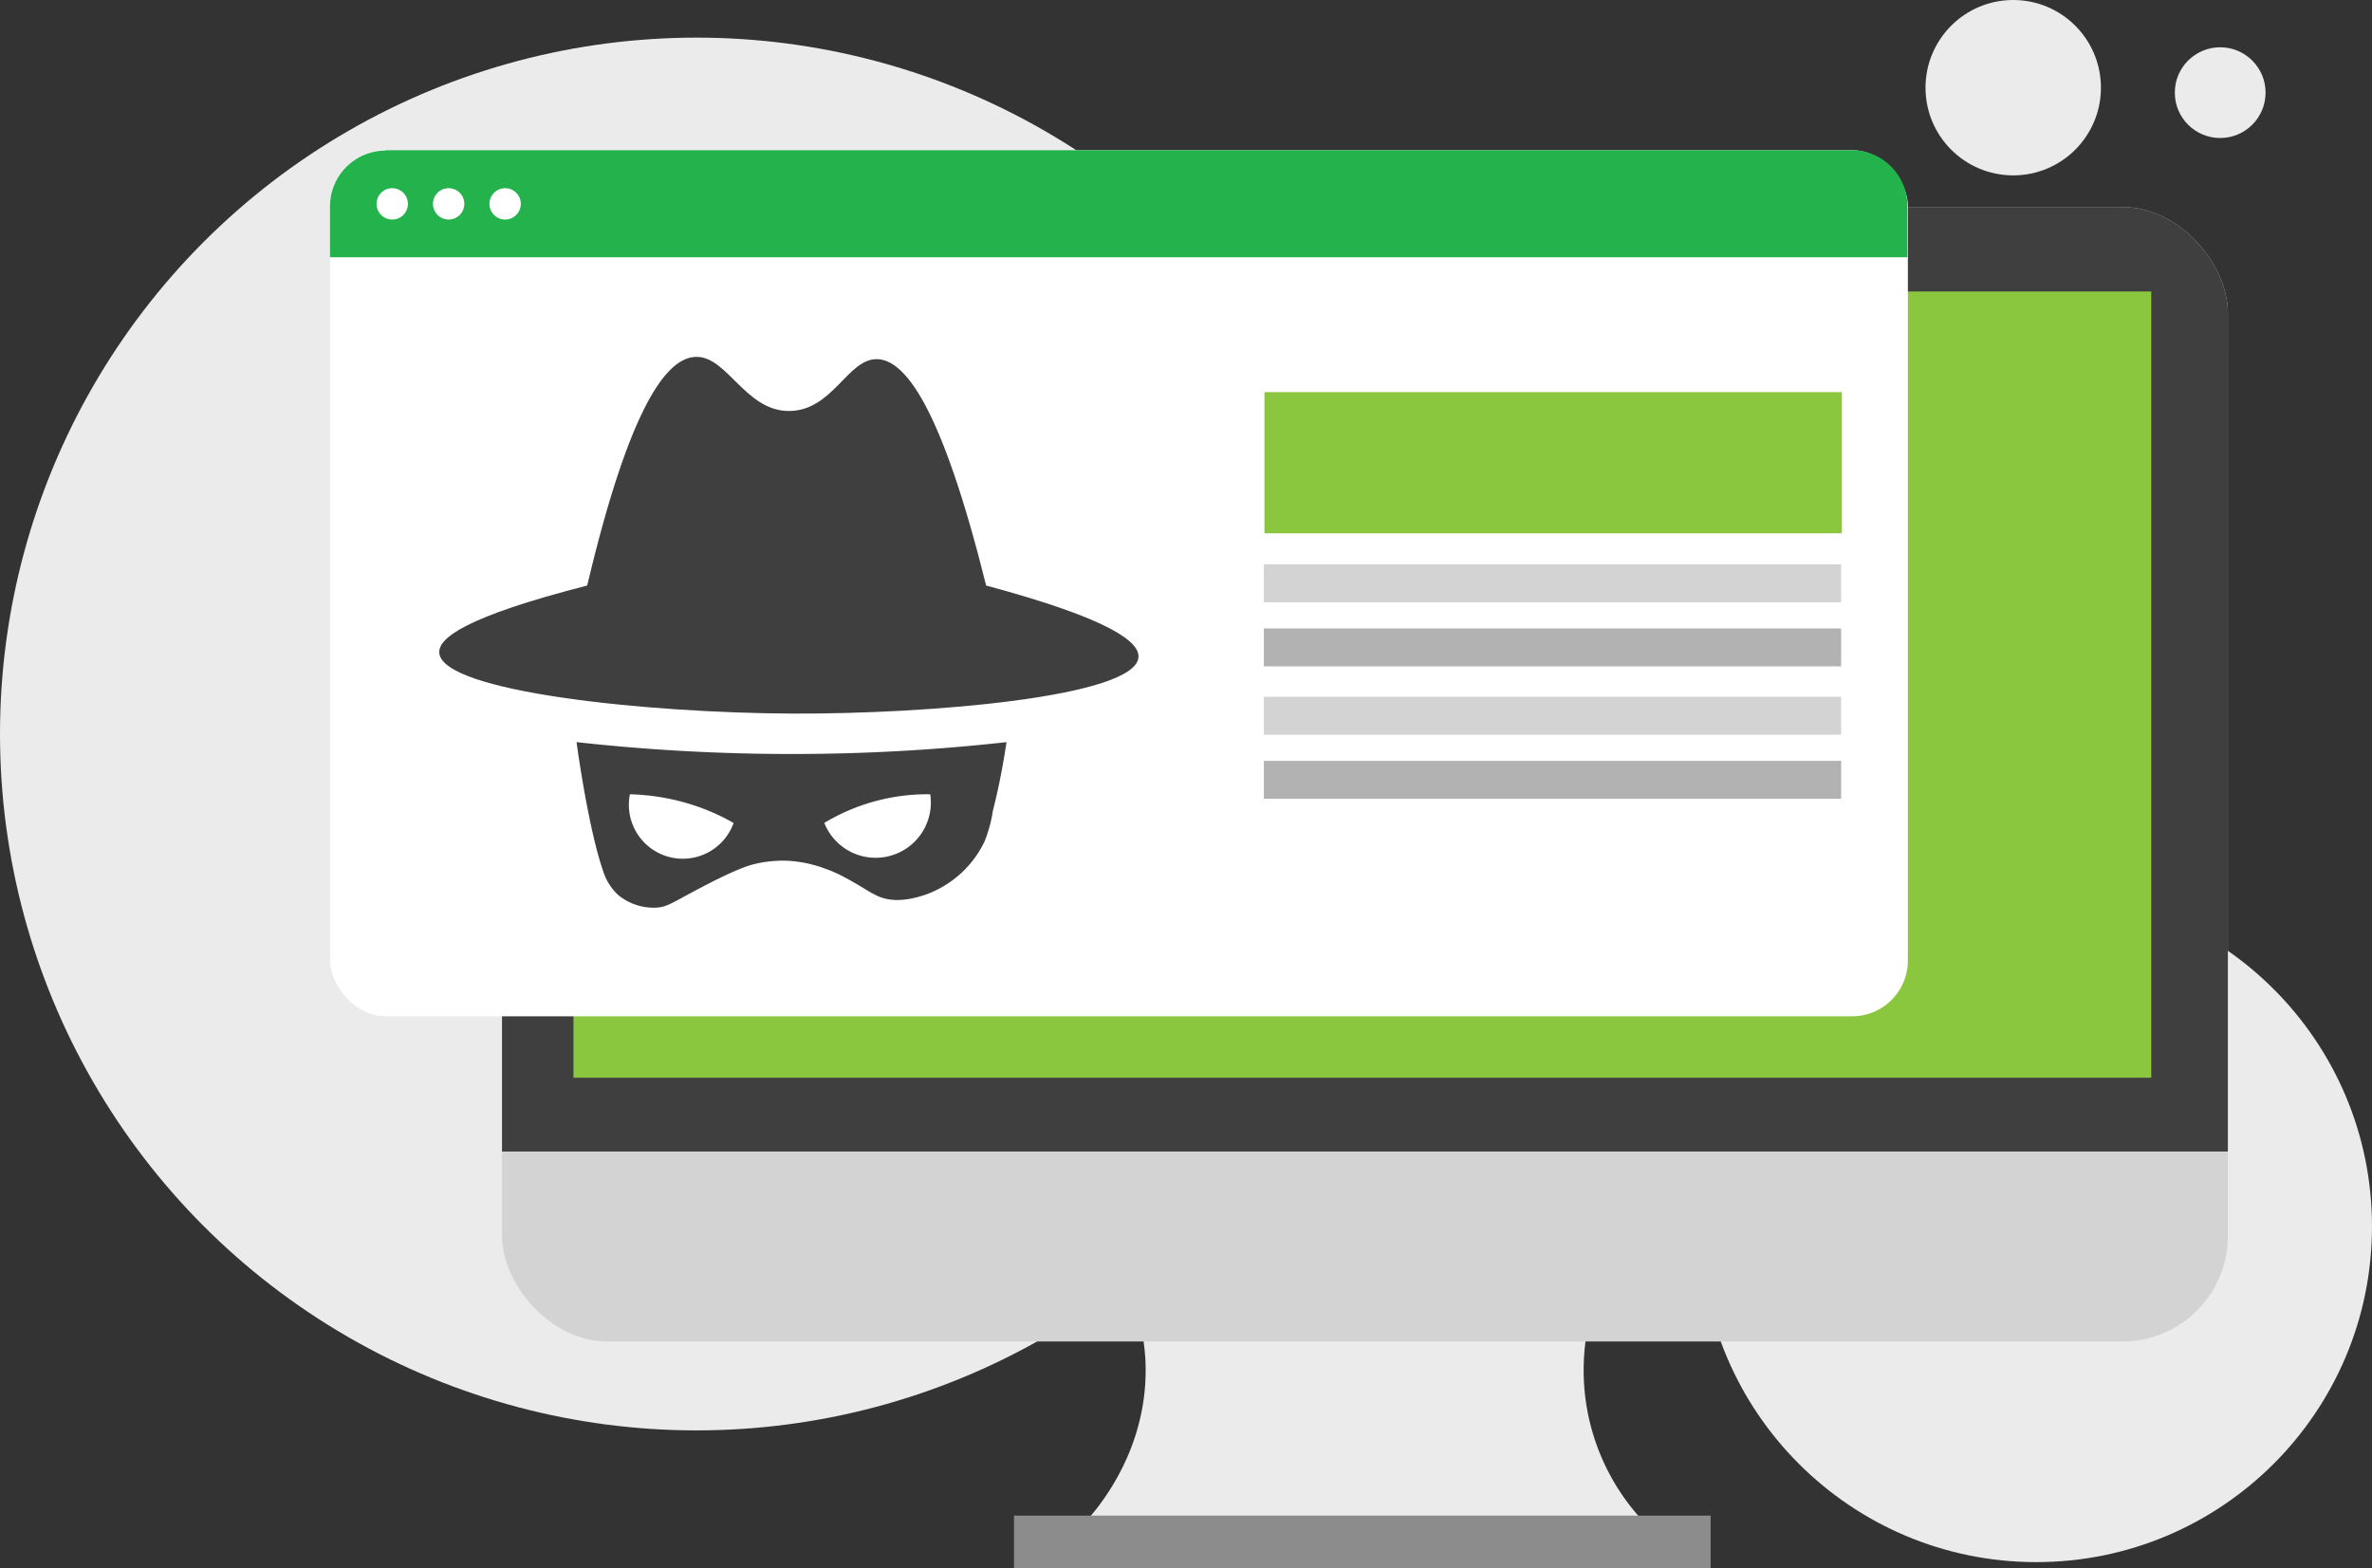 <?xml version="1.0" encoding="UTF-8"?> <svg xmlns="http://www.w3.org/2000/svg" viewBox="0 0 373.74 247.18"><rect x="0" y="0" width="373.74" height="247.18" fill="#333333" stroke="none"/><defs><style>.cls-1{fill:#ebebeb;}.cls-2{fill:#8c8c8c;}.cls-3{fill:#d3d3d3;}.cls-4{fill:#3f3f3f;}.cls-5{fill:#8bc63f;}.cls-6{fill:#fff;}.cls-7{fill:#24b24c;}.cls-8{fill:#b2b2b2;}</style></defs><title>twitter-identity-theft</title><g id="Layer_1" data-name="Layer 1"><g id="Layer_11" data-name="Layer 11"><circle class="cls-1" cx="109.75" cy="115.68" r="109.75"></circle><circle class="cls-1" cx="320.84" cy="193.29" r="52.9"></circle><circle class="cls-1" cx="317.21" cy="13.82" r="13.82"></circle><circle class="cls-1" cx="349.82" cy="14.6" r="7.15"></circle></g><path class="cls-1" d="M262.62,243.35H173.39c1.72-1.77,10.75-11.45,10.09-26.11a35.82,35.82,0,0,0-10.09-23h89.23a34.85,34.85,0,0,0,0,49.06Z" transform="translate(-3 -2.82)"></path><rect class="cls-2" x="159.77" y="238.86" width="109.77" height="8.32"></rect><rect class="cls-3" x="79.1" y="32.63" width="271.93" height="178.79" rx="16.63"></rect><rect class="cls-4" x="79.1" y="55.91" width="271.93" height="125.57"></rect><rect class="cls-4" x="79.1" y="32.63" width="271.93" height="87.31" rx="16.63"></rect><rect class="cls-5" x="90.36" y="45.94" width="248.6" height="123.91"></rect><rect class="cls-6" x="52.01" y="23.67" width="248.6" height="136.5" rx="8.78"></rect><path class="cls-7" d="M63.79,26.49h231a8.77,8.77,0,0,1,8.74,8.79v8.08H55V35.28a8.78,8.78,0,0,1,8.78-8.73h0Z" transform="translate(-3 -2.82)"></path><circle class="cls-6" cx="61.8" cy="32.13" r="2.47"></circle><circle class="cls-6" cx="70.69" cy="32.13" r="2.47"></circle><circle class="cls-6" cx="79.59" cy="32.13" r="2.47"></circle><g id="Layer_7" data-name="Layer 7"><rect class="cls-5" x="199.23" y="61.8" width="90.96" height="22.25"></rect><rect class="cls-3" x="199.14" y="88.94" width="90.96" height="5.98"></rect><rect class="cls-8" x="199.14" y="99.04" width="90.96" height="5.98"></rect><rect class="cls-3" x="199.14" y="109.81" width="90.96" height="5.98"></rect><rect class="cls-8" x="199.14" y="119.91" width="90.96" height="5.98"></rect></g></g><g id="Layer_2" data-name="Layer 2"><path class="cls-4" d="M95.52,95.1C76.4,100,72.08,103.36,72.21,105.68c.35,6.19,32.84,9.51,55.63,9.6,21.74.1,54.08-2.66,54.54-8.88.17-2.39-4.29-6-24-11.3-7-28.11-12.78-35.72-17.3-35.68s-6.88,8-13.57,8.17c-7,.17-9.84-8.56-14.78-8.53C108.07,59.09,102.23,66.79,95.52,95.1Z" transform="translate(-3 -2.82)"></path><path class="cls-4" d="M93.84,119.78a307.56,307.56,0,0,0,33.52,1.87,305.07,305.07,0,0,0,34.23-1.87c-.68,4.56-1.49,8.23-2.16,10.88a20.85,20.85,0,0,1-1.32,4.81,16.23,16.23,0,0,1-3.59,4.88,16.51,16.51,0,0,1-5.47,3.39c-3.81,1.36-6.25,1-7.81.27s-2.35-1.44-5.52-3.12a20.19,20.19,0,0,0-2.84-1.22,19.83,19.83,0,0,0-5.89-1.2,19.14,19.14,0,0,0-4.92.48c-1.09.25-3.2.81-10.57,4.79-2.91,1.57-3.56,2-5,2.12a8.82,8.82,0,0,1-6.11-2A8.68,8.68,0,0,1,98,140C95.78,133.55,94.08,121.52,93.84,119.78Z" transform="translate(-3 -2.82)"></path><path class="cls-6" d="M149.57,128a31.28,31.28,0,0,0-6.84.65,31.6,31.6,0,0,0-9.85,3.86A8.7,8.7,0,0,0,149.57,128Z" transform="translate(-3 -2.82)"></path><path class="cls-6" d="M102.25,128a8.5,8.5,0,0,0,16.34,4.52,34.51,34.51,0,0,0-5.89-2.66A35.21,35.21,0,0,0,102.25,128Z" transform="translate(-3 -2.82)"></path></g></svg> 